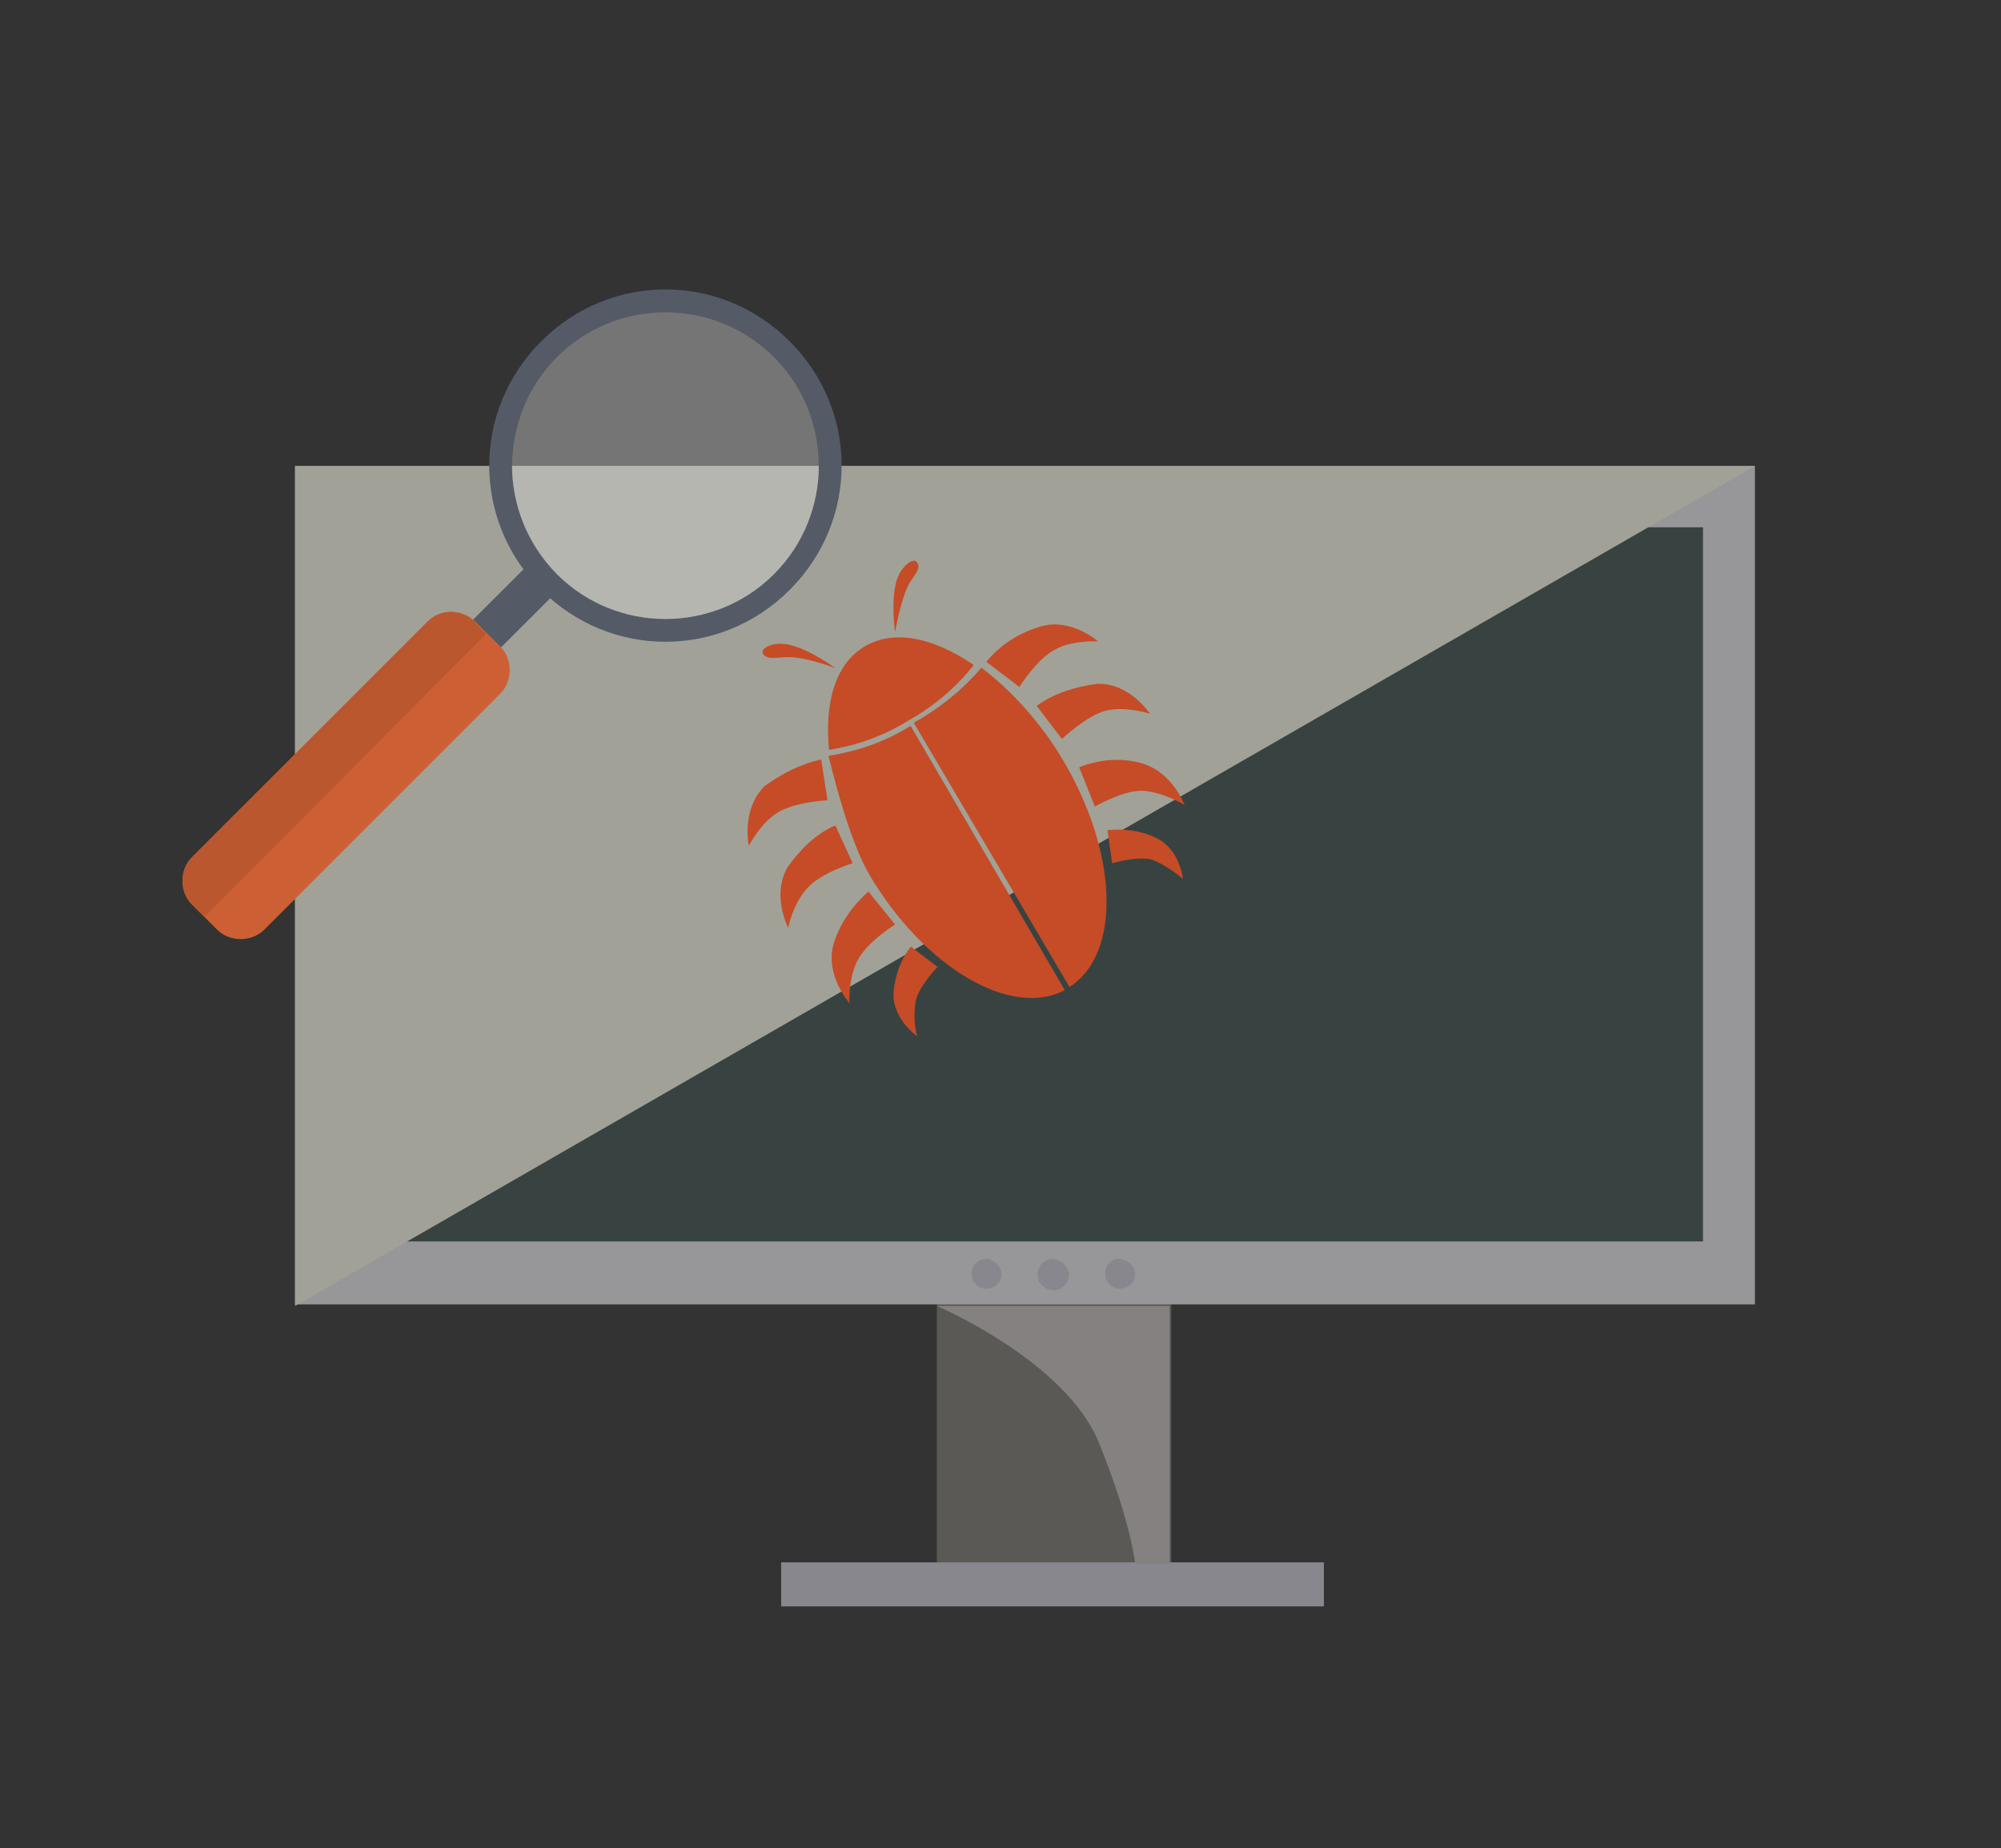 <?xml version="1.0" encoding="utf-8"?>
<!-- Generator: Adobe Illustrator 23.0.2, SVG Export Plug-In . SVG Version: 6.00 Build 0)  -->
<svg version="1.1" id="Layer_1" xmlns="http://www.w3.org/2000/svg" xmlns:xlink="http://www.w3.org/1999/xlink" x="0px" y="0px"
	 viewBox="0 0 127.2 117.5" style="enable-background:new 0 0 127.2 117.5;" xml:space="preserve">
<rect x="0" y="0" width="127.2" height="117.5" fill="#333333" stroke="none"/>
<style type="text/css">
	.st0{opacity:0.8;}
	.st1{fill:#65635E;}
	.st2{fill:#B0B0B3;}
	.st3{fill:#3A4745;}
	.st4{fill:#9C9CA4;}
	.st5{fill:#9A9595;}
	.st6{fill:#BDBDB0;}
	.st7{fill:#EA5224;}
	.st8{fill:#5C6574;}
	.st9{opacity:0.4;fill:#FFFFFF;enable-background:new    ;}
	.st10{fill:#F36C35;}
	.st11{fill:#DC602D;}
</style>
<g id="Group_1644" transform="translate(-106.667 -36.832)" class="st0">
	<g id="Group_1642" transform="translate(106.667 36.832)">
		<g id="Group_1629" transform="translate(22.757 35.522)">
			<rect id="Rectangle_222" x="36.8" y="28" class="st1" width="14.9" height="35.8"/>
			<rect id="Rectangle_223" x="-4" y="-5.9" class="st2" width="92.8" height="53.3"/>
			<rect id="Rectangle_224" x="-0.5" y="-2" class="st3" width="86" height="45.4"/>
			<rect id="Rectangle_225" x="26.9" y="63.8" class="st4" width="34.5" height="2.8"/>
			<path id="Path_4836" class="st5" d="M36.8,47.5c0,0,8.2,3.5,10.3,8.7c2.1,5.2,2.3,7.7,2.3,7.7h2.2V47.5H36.8z"/>
			<path id="Path_4837" class="st6" d="M-4,47.5L88.8-5.9H-4V47.5z"/>
			<path id="Path_4838" class="st4" d="M40.9,45.5c0,0.5-0.4,0.9-1,0.9c-0.5,0-0.9-0.4-0.9-1c0-0.5,0.4-0.9,1-0.9
				C40.5,44.6,40.9,45,40.9,45.5z"/>
			<path id="Path_4839" class="st4" d="M45.2,45.5c0,0.5-0.4,1-1,1c-0.5,0-1-0.4-1-1c0-0.5,0.4-1,1-1C44.7,44.6,45.2,45,45.2,45.5z"
				/>
			<path id="Path_4840" class="st4" d="M49.4,45.5c0,0.5-0.4,0.9-1,0.9c-0.5,0-0.9-0.4-0.9-1c0-0.5,0.4-0.9,0.9-0.9
				C49,44.6,49.4,45,49.4,45.5z"/>
		</g>
		<g id="Group_1632" transform="translate(113.901 54.575)">
			<g id="Group_1631">
				<path id="Path_4841" class="st7" d="M-51.2-12.5l2.1,1.6c0,0,1.1-1.8,2.3-2.4c1.1-0.6,2.7-0.5,2.7-0.5s-1.8-1.6-3.8-0.9
					C-49.2-14.3-50.4-13.5-51.2-12.5z"/>
				<path id="Path_4842" class="st7" d="M-48-9.7l1.6,2.1c0,0,1.6-1.5,2.8-1.8c1.3-0.3,2.8,0.2,2.8,0.2s-1.3-2-3.4-1.9
					C-45.6-10.9-46.9-10.5-48-9.7z"/>
				<path id="Path_4843" class="st7" d="M-45.3-5.8l1,2.5c0,0,1.9-1.1,3.1-1c1.3,0.1,2.6,0.9,2.6,0.9s-0.8-2.2-2.9-2.7
					C-42.7-6.4-44-6.3-45.3-5.8z"/>
				<path id="Path_4844" class="st7" d="M-43.5-1.8l0.3,2.1c0,0,1.7-0.5,2.6-0.2c0.7,0.3,1.3,0.7,1.9,1.2c0,0-0.2-1.9-1.7-2.6
					C-41.4-1.8-42.5-1.9-43.5-1.8z"/>
				<path id="Path_4845" class="st7" d="M-61.7-6.3l0.4,2.6c0,0-2.1,0.1-3.2,0.8s-1.8,2.1-1.8,2.1s-0.5-2.3,1-3.8
					C-64.2-5.4-63-6-61.7-6.3z"/>
				<path id="Path_4846" class="st7" d="M-60.8-2.1l1.1,2.4c0,0-2,0.6-2.9,1.6s-1.2,2.5-1.2,2.5s-1.1-2.1,0-3.9
					C-63-0.6-62-1.6-60.8-2.1z"/>
				<path id="Path_4847" class="st7" d="M-58.7,2.1l1.7,2.1c0,0-1.8,1.1-2.4,2.3s-0.5,2.7-0.5,2.7s-1.6-1.8-1-3.8
					C-60.5,4.1-59.7,3-58.7,2.1z"/>
				<path id="Path_4848" class="st7" d="M-56,5.6l1.7,1.3c0,0-1.2,1.2-1.4,2.2c-0.1,0.7-0.1,1.5,0.1,2.2c0,0-1.6-1.1-1.5-2.8
					C-57,7.5-56.7,6.5-56,5.6z"/>
				<path id="Path_4849" class="st7" d="M-56.1-8.8c1.6-0.9,3-2.1,4.1-3.5c-2.5-1.7-5-2.3-6.9-1.2c-1.9,1.1-2.6,3.6-2.3,6.6
					C-59.4-7.2-57.7-7.8-56.1-8.8z"/>
				<g id="Group_1630" transform="translate(15.985 21.47)">
					<path id="Path_4850" class="st7" d="M-72-29.9c-1.6,1-3.3,1.6-5.2,1.9c0,0,0,0.1,0,0.1c0.2,0.7,1.2,5.1,2.6,7.5
						c3.5,5.9,9,9.1,12.4,7.3L-72-29.9z"/>
					<path id="Path_4851" class="st7" d="M-67.5-33.6L-67.5-33.6c-1,1.2-2.5,2.5-4.3,3.5l9.9,16.8c3.3-2.1,3.1-8.5-0.4-14.4
						C-63.6-29.9-65.4-32-67.5-33.6z"/>
				</g>
				<path id="Path_4852" class="st7" d="M-57-14.4c0,0-0.3-1.9,0.1-3.3c0.3-0.9,1.1-1.5,1.3-1.1c0.3,0.4-0.3,0.9-0.6,1.5
					C-56.7-16.2-57-14.4-57-14.4z"/>
				<path id="Path_4853" class="st7" d="M-60.8-12.1c0,0-1.6-1.2-3-1.5c-0.9-0.2-1.8,0.2-1.6,0.6c0.3,0.4,0.9,0.2,1.6,0.2
					C-62.6-12.8-60.8-12.1-60.8-12.1z"/>
			</g>
		</g>
		<g id="Group_1641">
			
				<rect id="Rectangle_228" x="29.5" y="37.5" transform="matrix(0.708 -0.707 0.707 0.708 -17.915 34.288)" class="st8" width="6" height="2.5"/>
			<path id="Path_4897" class="st8" d="M34.4,21.7c-4.4,4.4-4.4,11.4,0,15.8s11.4,4.4,15.8,0s4.4-11.4,0-15.8c0,0,0,0,0,0
				C45.8,17.3,38.8,17.3,34.4,21.7C34.4,21.7,34.4,21.7,34.4,21.7z M35.4,22.7c3.8-3.8,10-3.8,13.8,0c3.8,3.8,3.8,10,0,13.8
				c-3.8,3.8-10,3.8-13.8,0c0,0,0,0,0,0C31.6,32.6,31.6,26.5,35.4,22.7L35.4,22.7z"/>
			<path id="Path_4898" class="st9" d="M35.4,22.7c-3.8,3.8-3.8,10,0,13.8c3.8,3.8,10,3.8,13.8,0c3.8-3.8,3.8-10,0-13.8
				C45.4,18.9,39.2,18.9,35.4,22.7C35.4,22.7,35.4,22.7,35.4,22.7z"/>
			<path id="Path_4899" class="st10" d="M12.2,54.5c-0.8,0.8-0.8,2.2,0,3c0,0,0,0,0,0l1.6,1.6c0.8,0.8,2.2,0.8,3,0l15-15
				c0.8-0.8,0.8-2.2,0-3c0,0,0,0,0,0l-1.6-1.6c-0.8-0.8-2.2-0.8-3,0L12.2,54.5z"/>
			<path id="Path_4900" class="st11" d="M30.1,39.5l0.8,0.8L13,58.3l-0.8-0.8c-0.8-0.8-0.8-2.2,0-3c0,0,0,0,0,0l15-15
				C28,38.7,29.3,38.7,30.1,39.5z"/>
		</g>
	</g>
</g>
</svg>
